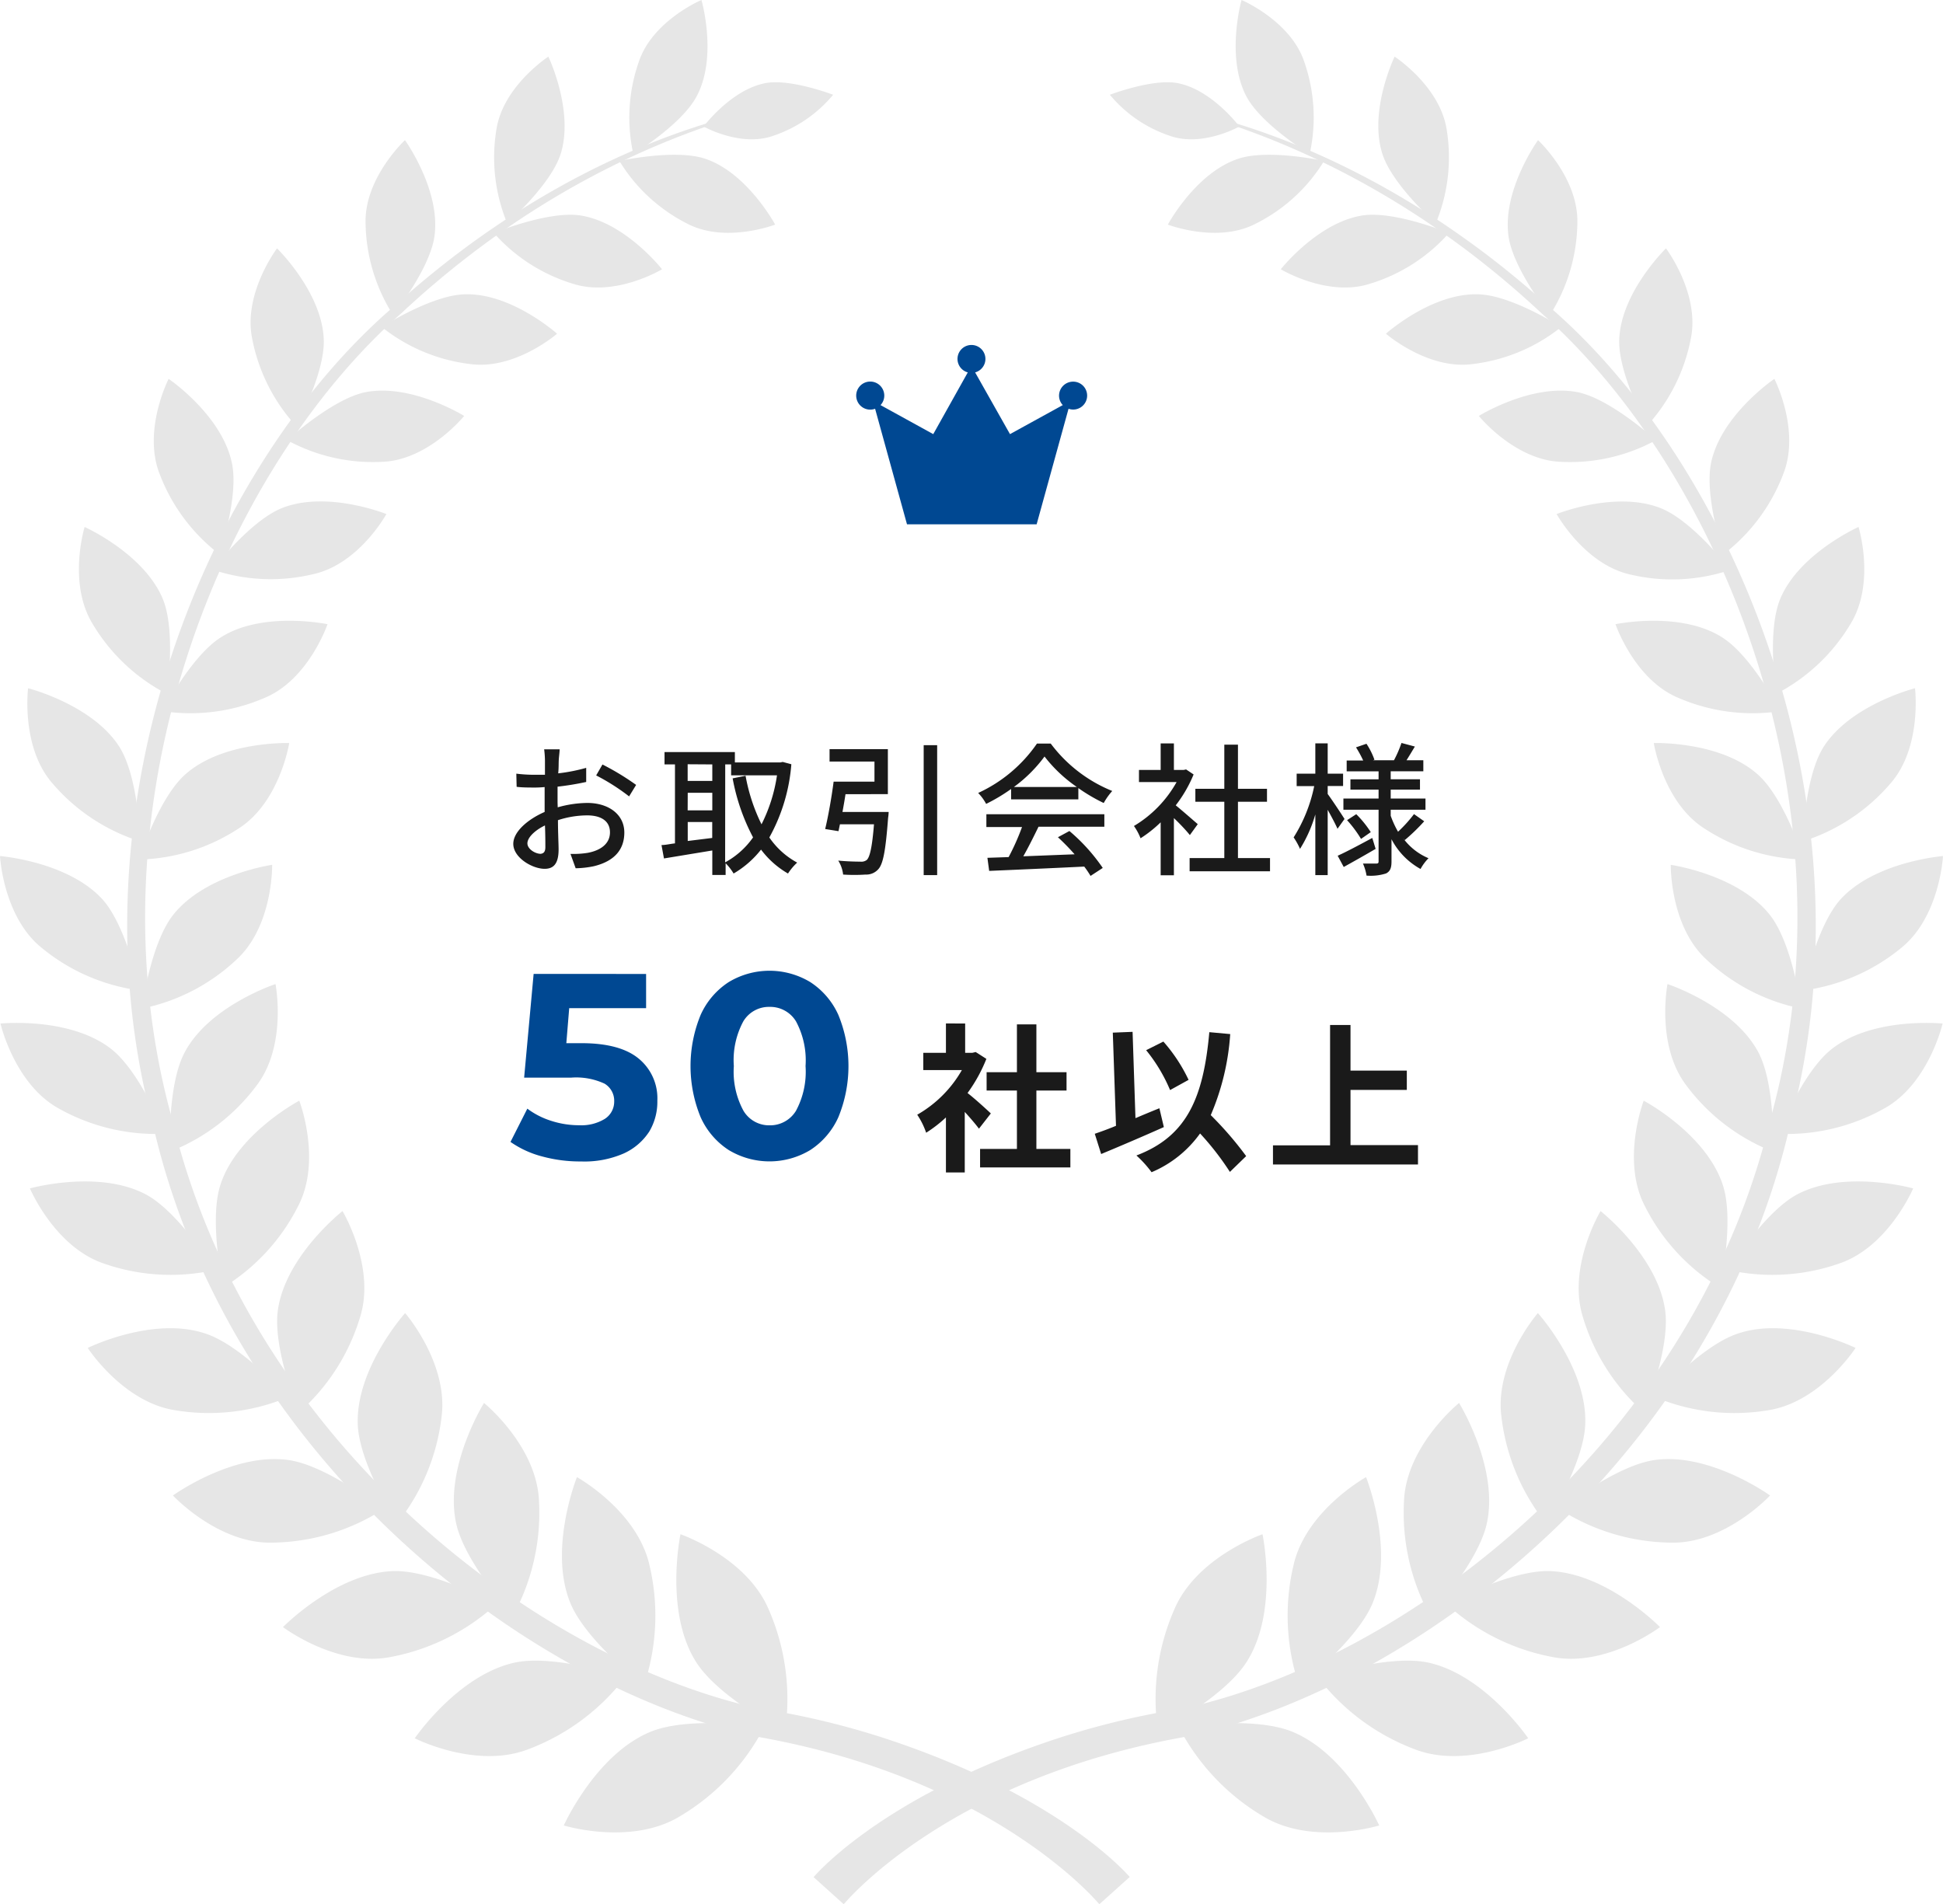 <svg xmlns="http://www.w3.org/2000/svg" viewBox="0 0 243.59 238.75"><defs><style>.cls-1{fill:#1a1a1a;}.cls-2{fill:#004892;}.cls-3{fill:#e6e6e6;}</style></defs><title>result_3</title><g id="レイヤー_2" data-name="レイヤー 2"><g id="オブジェクト"><path class="cls-1" d="M69.92,101.22a14,14,0,0,1,3.71-.55c2.64,0,4.64,1.42,4.64,3.71,0,2.12-1.22,3.6-3.85,4.23a12.07,12.07,0,0,1-2.25.25l-.65-1.8a11.51,11.51,0,0,0,2.14-.13c1.5-.27,2.81-1.06,2.81-2.57s-1.24-2.13-2.86-2.13a11.94,11.94,0,0,0-3.66.6c0,1.47.08,3,.08,3.67,0,1.89-.71,2.43-1.75,2.43-1.55,0-3.93-1.4-3.93-3.13,0-1.52,1.82-3.08,3.93-4v-1.12c0-.63,0-1.29,0-2q-.66.06-1.17.06c-.8,0-1.64,0-2.34-.09L64.73,97a18.68,18.68,0,0,0,2.36.14l1.23,0c0-.82,0-1.46,0-1.79a12.13,12.13,0,0,0-.1-1.4h1.94c0,.34-.09.93-.11,1.37s0,1-.07,1.64a22,22,0,0,0,3.51-.69l0,1.77a35.4,35.4,0,0,1-3.59.59c0,.72,0,1.42,0,2Zm-1.55,5c0-.56,0-1.58-.05-2.73-1.3.63-2.2,1.53-2.2,2.25s1,1.31,1.66,1.31C68.15,107,68.37,106.81,68.37,106.21Zm7.16-10.37a32.18,32.18,0,0,1,4.22,2.56l-.88,1.44a26.43,26.43,0,0,0-4.13-2.63Z"/><path class="cls-1" d="M99.21,95.82A22.54,22.54,0,0,1,96.45,105a10,10,0,0,0,3.49,3.15,7.09,7.09,0,0,0-1.15,1.37,11.22,11.22,0,0,1-3.38-3,12.19,12.19,0,0,1-3.44,3,6.74,6.74,0,0,0-1-1.29v1.47H89.3v-3.07l-6.06,1-.31-1.68c.5,0,1.06-.14,1.69-.21V95.84H83.31V94.29h8.82v1.3h5.71l.29-.06Zm-13,0v2.09H89.3V95.84Zm0,5.78H89.3v-2.2H86.22Zm3.08,3.46v-2H86.22v2.38Zm1.62,3.06a10.26,10.26,0,0,0,3.5-3.13,25.65,25.65,0,0,1-2.56-7.4l1.62-.33a22.78,22.78,0,0,0,2,6.09,20.05,20.05,0,0,0,1.94-6.14H91.66V95.84h-.74Z"/><path class="cls-1" d="M111.41,101.8a6,6,0,0,1-.07.74c-.31,4.1-.62,5.81-1.25,6.46a2,2,0,0,1-1.58.65,21.5,21.5,0,0,1-2.81,0,4.18,4.18,0,0,0-.61-1.75c1.13.11,2.3.13,2.75.13a1.13,1.13,0,0,0,.81-.2c.4-.34.69-1.62.92-4.48H105.3l-.18.86-1.67-.27c.38-1.56.81-4,1.06-5.94h5.12V95.48H104V93.93h7.31v5.64H106c-.11.74-.25,1.51-.38,2.23Zm6.08-8.37v16.29H115.8V93.43Z"/><path class="cls-1" d="M126.76,98.92a22.12,22.12,0,0,1-3.13,1.87,6.06,6.06,0,0,0-1-1.37A18.12,18.12,0,0,0,130,93.23h1.73a18.1,18.1,0,0,0,7.71,5.94,8.42,8.42,0,0,0-1.07,1.51,22,22,0,0,1-3.18-1.87v1.41h-8.43Zm-3.1,3.17h14.79v1.56H130.2c-.59,1.21-1.26,2.56-1.91,3.71l6.43-.25a28.34,28.34,0,0,0-2.09-2.14l1.44-.78a23.11,23.11,0,0,1,4.18,4.63l-1.53,1a12.1,12.1,0,0,0-.79-1.17c-4.29.21-8.86.41-11.92.54l-.22-1.64,2.66-.09a29.62,29.62,0,0,0,1.68-3.77h-4.47ZM135,98.67a18,18,0,0,1-4.05-3.82,17.8,17.8,0,0,1-3.84,3.82Z"/><path class="cls-1" d="M149.17,104.7c-.41-.52-1.22-1.39-2-2.13v7.17h-1.66V103.1a15.74,15.74,0,0,1-2.52,2,7.3,7.3,0,0,0-.83-1.54,14.83,14.83,0,0,0,5.35-5.51h-4.72V96.53h2.72V93.21h1.66v3.32h1.24l.29-.06.94.63a16.66,16.66,0,0,1-2.24,3.87c.85.69,2.34,2,2.76,2.36Zm10.05,2.88v1.66H149.14v-1.66h4.35v-7.06h-3.63V98.9h3.63V93.36h1.71V98.9h3.64v1.62H155.2v7.06Z"/><path class="cls-1" d="M167.68,103.91c-.24-.56-.76-1.53-1.23-2.38v8.19H164.9v-7.61a16.86,16.86,0,0,1-1.92,4.32,8.64,8.64,0,0,0-.8-1.44,19.14,19.14,0,0,0,2.58-6.43h-2.2V97h2.34v-3.8h1.55V97h1.93v1.55h-1.93v1c.49.65,1.82,2.66,2.11,3.13Zm4.78,2.52c-1.35.79-2.82,1.62-4,2.27l-.76-1.41c1.12-.5,2.74-1.37,4.34-2.23Zm3.44-1.35a7.56,7.56,0,0,0,3.19,2.52,6.07,6.07,0,0,0-1,1.35,9,9,0,0,1-3.64-3.73V108c0,.81-.16,1.24-.68,1.51a6.37,6.37,0,0,1-2.45.27,6.06,6.06,0,0,0-.45-1.51c.7,0,1.44,0,1.67,0s.29-.07.29-.28v-6.47h-4.41v-1.4h4.41V99h-3.53V97.71h3.53v-1h-4V95.35h2.07A14,14,0,0,0,170,93.7l1.31-.45a9.1,9.1,0,0,1,1,2l-.19.07h2.64a14.67,14.67,0,0,0,.94-2.17l1.68.45c-.37.61-.73,1.22-1.05,1.72h2.11V96.7h-4.09v1h3.67V99h-3.67v1.12h4.36v1.4h-4.36v.76a12.11,12.11,0,0,0,.92,2,17,17,0,0,0,2-2.21l1.28.9a24.12,24.12,0,0,1-2.44,2.36Zm-5.87-3a13.31,13.31,0,0,1,1.82,2.25l-1.22.85a15.11,15.11,0,0,0-1.75-2.35Z"/><path class="cls-2" d="M80.09,132.74A6.43,6.43,0,0,1,82.41,138a7.3,7.3,0,0,1-1,3.85,7.5,7.5,0,0,1-3.22,2.77,12.29,12.29,0,0,1-5.33,1A18.1,18.1,0,0,1,68,145a12.36,12.36,0,0,1-4-1.83L66.11,139a10,10,0,0,0,3,1.53,11.37,11.37,0,0,0,3.53.55,5.63,5.63,0,0,0,3.17-.79A2.56,2.56,0,0,0,77,138.12a2.5,2.5,0,0,0-1.2-2.25,8.42,8.42,0,0,0-4.18-.76H65.71l1.19-13H81v4.29H71.36L71,130.79h1.88C76.13,130.79,78.53,131.44,80.09,132.74Z"/><path class="cls-2" d="M91.36,144.19a9.57,9.57,0,0,1-3.52-4.11,16.86,16.86,0,0,1,0-12.84,9.57,9.57,0,0,1,3.52-4.11,9.9,9.9,0,0,1,10.22,0,9.57,9.57,0,0,1,3.52,4.11,16.86,16.86,0,0,1,0,12.84,9.57,9.57,0,0,1-3.52,4.11,9.9,9.9,0,0,1-10.22,0Zm8.43-4.92a10.35,10.35,0,0,0,1.2-5.61,10.35,10.35,0,0,0-1.2-5.61,3.78,3.78,0,0,0-3.32-1.81,3.73,3.73,0,0,0-3.28,1.81A10.25,10.25,0,0,0,92,133.66a10.25,10.25,0,0,0,1.21,5.61,3.74,3.74,0,0,0,3.28,1.82A3.79,3.79,0,0,0,99.79,139.27Z"/><path class="cls-1" d="M122.73,141.51c-.42-.56-1.1-1.36-1.78-2.1V147h-2.36v-6.9a16.55,16.55,0,0,1-2.48,1.92,9.53,9.53,0,0,0-1.12-2.26,15,15,0,0,0,5.6-5.6h-4.84V132h2.84v-3.68H121V132h.9l.42-.1,1.34.86a19.41,19.41,0,0,1-2.36,4.28c1,.78,2.5,2.16,2.92,2.56Zm11.46,2.54v2.32H122.87v-2.32h4.62v-7.32h-3.8v-2.3h3.8v-6h2.44v6h3.78v2.3h-3.78v7.32Z"/><path class="cls-1" d="M145.91,141.31c-2.64,1.18-5.6,2.44-7.86,3.38l-.8-2.54c.76-.26,1.66-.58,2.66-1l-.4-11.68,2.48-.1.36,10.82c1-.42,2-.84,3-1.24Zm8.28,5.62a35,35,0,0,0-3.74-4.82,14.28,14.28,0,0,1-6.08,4.86,14,14,0,0,0-1.9-2.1c6.34-2.4,8.4-7.24,9.14-15.46l2.62.24a30.91,30.91,0,0,1-2.44,10.16,43.62,43.62,0,0,1,4.44,5.14Zm-7.5-10.26a20.38,20.38,0,0,0-3-5l2.16-1.08a20.39,20.39,0,0,1,3.16,4.8Z"/><path class="cls-1" d="M177.77,143.57V146H159.59v-2.4h7.16V128.51h2.56v5.72h7.06v2.42h-7.06v6.92Z"/><path class="cls-2" d="M134.53,47.85a1.76,1.76,0,0,0-1.76,1.76,1.73,1.73,0,0,0,.47,1.18l-6.62,3.64-4.37-7.74a1.75,1.75,0,1,0-.92,0L117,54.43l-6.61-3.64a1.73,1.73,0,0,0,.47-1.18,1.76,1.76,0,1,0-1.15,1.64l4,14.49h16.25l4-14.49a1.75,1.75,0,1,0,.61-3.4Z"/><path class="cls-3" d="M137.82,238.75s-13.11-16-43.69-21.14c-29.77-6.94-65.8-36-75-76.81C8.39,100.38,26.41,58.12,49.44,38.37c22.87-20.74,44.31-24,43.88-24.25.52.62-20.74,4.32-43,25.15C27.8,59.14,10.69,100.85,21.54,140.18c9.43,39.73,44.7,67.55,73.5,74a99.32,99.32,0,0,1,18.45,4.64c20.33,7.2,28.14,16.51,28.14,16.51Z"/><path class="cls-3" d="M105.78,238.75s13.1-16,43.69-21.14c29.77-6.94,65.79-36,75-76.81,10.71-40.42-7.31-82.68-30.34-102.43-22.88-20.74-44.32-24-43.88-24.25-.52.62,20.74,4.32,43,25.15,22.48,19.87,39.6,61.58,28.74,100.91-9.42,39.73-44.69,67.55-73.5,74a99.41,99.41,0,0,0-18.44,4.64C109.78,226,102,235.35,102,235.35Z"/><path class="cls-3" d="M85.31,192.36s8.34,2.87,11.1,9.52a28.08,28.08,0,0,1,2,15.27S90,212.8,87.22,208.3C83.29,202,85.31,192.36,85.31,192.36Z"/><path class="cls-3" d="M70.68,228.87s8.43,2.59,14.58-1.16a28,28,0,0,0,10.56-11.2s-9.31-1.4-14.22.6C74.7,219.91,70.68,228.87,70.68,228.87Z"/><path class="cls-3" d="M72.33,185.2s7.56,4.18,9.1,11.07a27.44,27.44,0,0,1-.71,15.07s-7.32-5.61-9.25-10.44C68.75,194.13,72.33,185.2,72.33,185.2Z"/><path class="cls-3" d="M52,217.94s7.69,3.93,14.27,1.36a27.49,27.49,0,0,0,12.1-9s-8.75-2.94-13.83-1.85C57.41,210,52,217.94,52,217.94Z"/><path class="cls-3" d="M60.68,175.9s6.58,5.33,6.89,12.24a26.87,26.87,0,0,1-3.25,14.42s-6.11-6.66-7.15-11.65C55.69,183.92,60.68,175.9,60.68,175.9Z"/><path class="cls-3" d="M35.48,204s6.75,5.11,13.54,3.74a27,27,0,0,0,13.21-6.62s-7.94-4.33-13-4.14C42.05,197.28,35.48,204,35.48,204Z"/><path class="cls-3" d="M50.79,164.63s5.44,6.26,4.57,13A26.36,26.36,0,0,1,49.78,191s-4.77-7.47-4.93-12.46C44.62,171.51,50.79,164.63,50.79,164.63Z"/><path class="cls-3" d="M21.68,187.5s5.66,6.08,12.44,5.91A26.29,26.29,0,0,0,48,189.26s-6.92-5.53-11.87-6.21C29.18,182.09,21.68,187.5,21.68,187.5Z"/><path class="cls-3" d="M42.94,151.84s4.19,7,2.2,13.31a25.87,25.87,0,0,1-7.67,11.95s-3.32-8-2.63-12.86C35.81,157.44,42.94,151.84,42.94,151.84Z"/><path class="cls-3" d="M11,169s4.42,6.83,11,7.82a25.79,25.79,0,0,0,14.1-1.64s-5.75-6.51-10.4-8C19.11,165,11,169,11,169Z"/><path class="cls-3" d="M37.52,138s2.86,7.44-.14,13.21A25.3,25.3,0,0,1,28,161.4s-1.85-8.31-.36-12.87C29.7,142.14,37.52,138,37.52,138Z"/><path class="cls-3" d="M3.75,149s3.1,7.34,9.27,9.42a25.37,25.37,0,0,0,13.89.81s-4.43-7.26-8.67-9.5C12.28,146.61,3.75,149,3.75,149Z"/><path class="cls-3" d="M34.54,123.38s1.49,7.67-2.38,12.73a24.86,24.86,0,0,1-10.85,8.28s-.37-8.34,1.86-12.48C26.27,126.09,34.54,123.38,34.54,123.38Z"/><path class="cls-3" d="M.06,128.33S1.81,135.94,7.4,139a24.92,24.92,0,0,0,13.27,3.15s-3.05-7.77-6.75-10.65C8.71,127.45.06,128.33.06,128.33Z"/><path class="cls-3" d="M34.12,108.43s.14,7.65-4.47,11.88a24.31,24.31,0,0,1-11.87,6.14s1.07-8.1,3.91-11.72C25.69,109.64,34.12,108.43,34.12,108.43Z"/><path class="cls-3" d="M0,107.33S.39,115,5.28,118.88a24.26,24.26,0,0,0,12.26,5.3s-1.62-8-4.7-11.43C8.5,108,0,107.33,0,107.33Z"/><path class="cls-3" d="M36.26,93.16s-1.17,7.41-6.34,10.71a23.82,23.82,0,0,1-12.49,3.9s2.4-7.64,5.77-10.65C27.91,92.89,36.26,93.16,36.26,93.16Z"/><path class="cls-3" d="M3.52,86.29s-.93,7.45,3.12,12a23.86,23.86,0,0,0,10.94,7.2s-.2-8-2.6-11.83C11.61,88.34,3.52,86.29,3.52,86.29Z"/><path class="cls-3" d="M41.06,78.26s-2.39,7-7.94,9.26a23.4,23.4,0,0,1-12.73,1.64s3.62-7,7.38-9.3C33,76.58,41.06,78.26,41.06,78.26Z"/><path class="cls-3" d="M10.61,66.07s-2.15,7,1,12.15A23.33,23.33,0,0,0,20.92,87s1.17-7.76-.49-11.86C18.09,69.42,10.61,66.07,10.61,66.07Z"/><path class="cls-3" d="M48.44,64.45S45,70.75,39.21,72a22.82,22.82,0,0,1-12.56-.58s4.67-6.11,8.7-7.72C41,61.46,48.44,64.45,48.44,64.45Z"/><path class="cls-3" d="M21.14,47.5S17.87,53.91,20,59.39a22.91,22.91,0,0,0,7.51,10.1S30,62.19,29.06,58C27.78,52,21.14,47.5,21.14,47.5Z"/><path class="cls-3" d="M58.19,52.15S53.75,57.64,48,57.9a22.48,22.48,0,0,1-12-2.71s5.56-5.09,9.72-6C51.51,48,58.19,52.15,58.19,52.15Z"/><path class="cls-3" d="M34.73,31.14s-4.26,5.64-3.12,11.29a22.48,22.48,0,0,0,5.53,11s3.61-6.62,3.45-10.87C40.37,36.62,34.73,31.14,34.73,31.14Z"/><path class="cls-3" d="M69.84,41.84S64.61,46.38,59,45.65A21.94,21.94,0,0,1,47.86,41s6.23-4,10.39-4.1C64.09,36.7,69.84,41.84,69.84,41.84Z"/><path class="cls-3" d="M50.77,17.57s-5.07,4.71-4.94,10.37a22.06,22.06,0,0,0,3.46,11.57s4.61-5.78,5.18-9.9C55.27,23.82,50.77,17.57,50.77,17.57Z"/><path class="cls-3" d="M83,33.76s-5.81,3.5-11.09,1.84a21.61,21.61,0,0,1-10-6.39S68.65,26.44,72.68,27C78.35,27.83,83,33.76,83,33.76Z"/><path class="cls-3" d="M68.75,7.1s-5.69,3.69-6.52,9.16A21.58,21.58,0,0,0,63.59,28s5.44-4.79,6.69-8.67C72,13.9,68.75,7.1,68.75,7.1Z"/><path class="cls-3" d="M97.18,28.16s-6.21,2.39-11-.11a21.08,21.08,0,0,1-8.53-7.87s6.92-1.53,10.72-.29C93.68,21.64,97.18,28.16,97.18,28.16Z"/><path class="cls-3" d="M87.94,0s-6.13,2.59-7.85,7.74a21.13,21.13,0,0,0-.69,11.58s6.06-3.7,7.93-7.23C90,7.12,87.94,0,87.94,0Z"/><path class="cls-3" d="M88.21,15.86s4.58,2.59,8.65,1.19a16.62,16.62,0,0,0,7.59-5.17s-5.24-2-8.37-1.48C91.71,11.16,88.21,15.86,88.21,15.86Z"/><path class="cls-3" d="M158.28,192.36s-8.34,2.87-11.1,9.52a28,28,0,0,0-2,15.27s8.35-4.35,11.15-8.85C160.3,202,158.28,192.36,158.28,192.36Z"/><path class="cls-3" d="M172.91,228.87s-8.43,2.59-14.58-1.16a28,28,0,0,1-10.56-11.2s9.31-1.4,14.22.6C168.89,219.91,172.91,228.87,172.91,228.87Z"/><path class="cls-3" d="M171.26,185.2s-7.56,4.18-9.1,11.07a27.44,27.44,0,0,0,.71,15.07s7.32-5.61,9.25-10.44C174.84,194.13,171.26,185.2,171.26,185.2Z"/><path class="cls-3" d="M191.59,217.94s-7.7,3.93-14.27,1.36a27.49,27.49,0,0,1-12.1-9s8.75-2.94,13.83-1.85C186.18,210,191.59,217.94,191.59,217.94Z"/><path class="cls-3" d="M182.92,175.9s-6.59,5.33-6.9,12.24a26.87,26.87,0,0,0,3.25,14.42s6.11-6.66,7.15-11.65C187.89,183.92,182.92,175.9,182.92,175.9Z"/><path class="cls-3" d="M208.11,204s-6.76,5.11-13.54,3.74a27,27,0,0,1-13.21-6.62s7.94-4.33,13-4.14C201.54,197.28,208.11,204,208.11,204Z"/><path class="cls-3" d="M192.8,164.63s-5.45,6.26-4.57,13A26.32,26.32,0,0,0,193.82,191s4.76-7.47,4.92-12.46C199,171.51,192.8,164.63,192.8,164.63Z"/><path class="cls-3" d="M221.91,187.5s-5.66,6.08-12.44,5.91a26.29,26.29,0,0,1-13.87-4.15s6.93-5.53,11.87-6.21C214.41,182.09,221.91,187.5,221.91,187.5Z"/><path class="cls-3" d="M200.66,151.84s-4.2,7-2.21,13.31a25.81,25.81,0,0,0,7.66,11.95s3.33-8,2.64-12.86C207.78,157.44,200.66,151.84,200.66,151.84Z"/><path class="cls-3" d="M232.63,169s-4.42,6.83-11,7.82a25.76,25.76,0,0,1-14.1-1.64s5.75-6.51,10.4-8C224.48,165,232.63,169,232.63,169Z"/><path class="cls-3" d="M206.07,138s-2.86,7.44.14,13.21a25.3,25.3,0,0,0,9.42,10.24s1.85-8.31.36-12.87C213.89,142.14,206.07,138,206.07,138Z"/><path class="cls-3" d="M239.85,149s-3.11,7.34-9.28,9.42a25.37,25.37,0,0,1-13.89.81s4.43-7.26,8.67-9.5C231.31,146.61,239.85,149,239.85,149Z"/><path class="cls-3" d="M209.05,123.38s-1.49,7.67,2.38,12.73a24.86,24.86,0,0,0,10.85,8.28s.36-8.34-1.85-12.48C217.32,126.09,209.05,123.38,209.05,123.38Z"/><path class="cls-3" d="M243.54,128.33s-1.75,7.61-7.36,10.67a24.88,24.88,0,0,1-13.26,3.15s3.05-7.77,6.75-10.65C234.88,127.45,243.54,128.33,243.54,128.33Z"/><path class="cls-3" d="M209.46,108.43s-.13,7.65,4.48,11.88a24.31,24.31,0,0,0,11.87,6.14s-1.06-8.1-3.91-11.72C217.9,109.64,209.46,108.43,209.46,108.43Z"/><path class="cls-3" d="M243.59,107.33s-.39,7.65-5.28,11.55a24.26,24.26,0,0,1-12.26,5.3s1.61-8,4.7-11.43C235.09,108,243.59,107.33,243.59,107.33Z"/><path class="cls-3" d="M207.33,93.16s1.17,7.41,6.34,10.71a23.84,23.84,0,0,0,12.49,3.9s-2.4-7.64-5.77-10.65C215.68,92.89,207.33,93.16,207.33,93.16Z"/><path class="cls-3" d="M240.08,86.29s.92,7.45-3.13,12a23.92,23.92,0,0,1-10.94,7.2s.2-8,2.6-11.83C232,88.34,240.08,86.29,240.08,86.29Z"/><path class="cls-3" d="M202.53,78.26s2.39,7,7.94,9.26a23.4,23.4,0,0,0,12.73,1.64s-3.62-7-7.38-9.3C210.55,76.58,202.53,78.26,202.53,78.26Z"/><path class="cls-3" d="M233,66.07s2.16,7-1,12.15A23.33,23.33,0,0,1,222.67,87s-1.17-7.76.49-11.86C225.5,69.42,233,66.07,233,66.07Z"/><path class="cls-3" d="M195.15,64.45s3.49,6.3,9.23,7.58a22.82,22.82,0,0,0,12.56-.58s-4.68-6.11-8.7-7.72C202.6,61.46,195.15,64.45,195.15,64.45Z"/><path class="cls-3" d="M222.45,47.5s3.28,6.41,1.13,11.89a22.91,22.91,0,0,1-7.51,10.1s-2.45-7.3-1.54-11.53C215.81,52,222.45,47.5,222.45,47.5Z"/><path class="cls-3" d="M185.4,52.15s4.44,5.49,10.2,5.75a22.48,22.48,0,0,0,12-2.71s-5.56-5.09-9.72-6C192.08,48,185.4,52.15,185.4,52.15Z"/><path class="cls-3" d="M208.86,31.14s4.26,5.64,3.12,11.29a22.48,22.48,0,0,1-5.53,11s-3.61-6.62-3.45-10.87C203.22,36.62,208.86,31.14,208.86,31.14Z"/><path class="cls-3" d="M173.75,41.84s5.23,4.54,10.83,3.81A21.94,21.94,0,0,0,195.73,41s-6.23-4-10.39-4.1C179.49,36.7,173.75,41.84,173.75,41.84Z"/><path class="cls-3" d="M192.82,17.57s5.07,4.71,4.93,10.37a22,22,0,0,1-3.45,11.57s-4.61-5.78-5.18-9.9C188.31,23.82,192.82,17.57,192.82,17.57Z"/><path class="cls-3" d="M160.57,33.76s5.81,3.5,11.09,1.84a21.61,21.61,0,0,0,10-6.39S174.94,26.44,170.9,27C165.24,27.83,160.57,33.76,160.57,33.76Z"/><path class="cls-3" d="M174.84,7.1s5.69,3.69,6.53,9.16A21.58,21.58,0,0,1,180,28s-5.43-4.79-6.68-8.67C171.55,13.9,174.84,7.1,174.84,7.1Z"/><path class="cls-3" d="M146.41,28.16s6.21,2.39,11-.11A21.08,21.08,0,0,0,166,20.18s-6.92-1.53-10.72-.29C149.91,21.64,146.41,28.16,146.41,28.16Z"/><path class="cls-3" d="M155.65,0s6.13,2.59,7.86,7.74a21.18,21.18,0,0,1,.68,11.58s-6.06-3.7-7.93-7.23C153.64,7.12,155.65,0,155.65,0Z"/><path class="cls-3" d="M155.38,15.86s-4.58,2.59-8.65,1.19a16.62,16.62,0,0,1-7.59-5.17s5.25-2,8.37-1.48C151.88,11.16,155.38,15.86,155.38,15.86Z"/></g></g></svg>